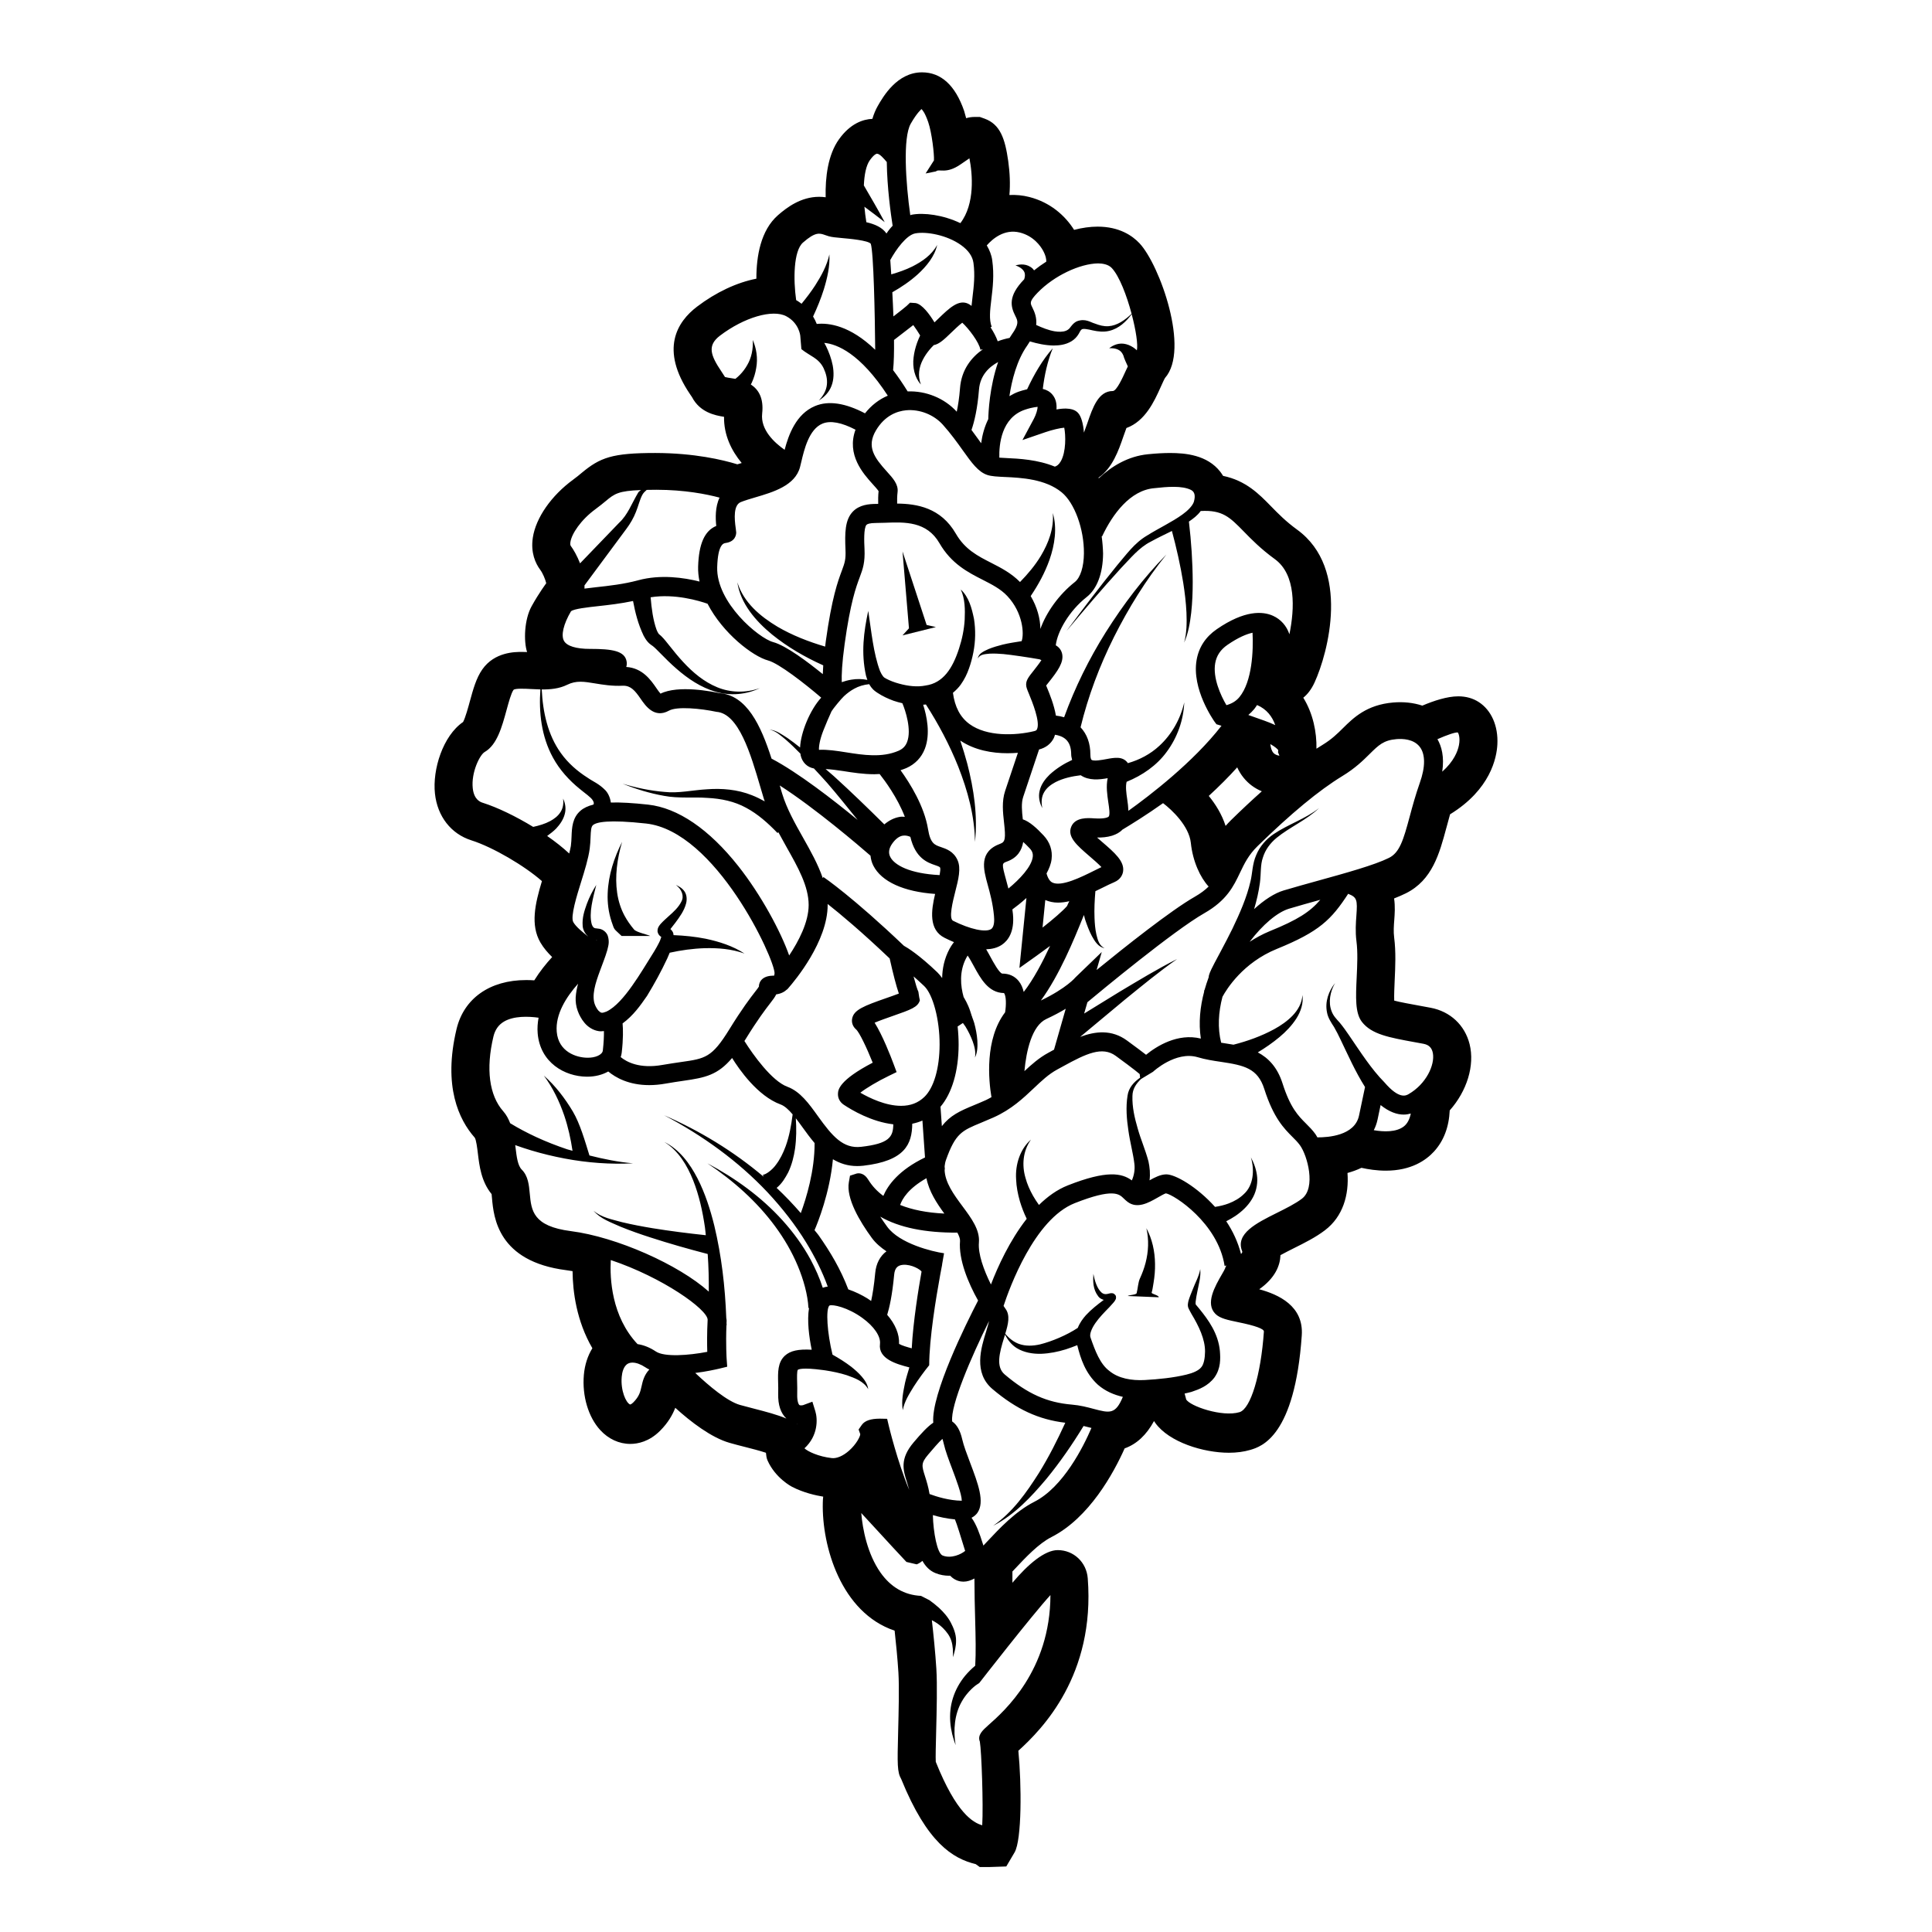 <?xml version="1.0" encoding="UTF-8"?>
<!-- Uploaded to: SVG Repo, www.svgrepo.com, Generator: SVG Repo Mixer Tools -->
<svg fill="#000000" width="800px" height="800px" version="1.1" viewBox="144 144 512 512" xmlns="http://www.w3.org/2000/svg">
 <g>
  <path d="m392.02 310.18-2.453-0.555-6.391-19.488 1.707 20.375-1.707 1.871z"/>
  <path d="m309.54 386.73c-0.992-1.832-1.672-3.914-1.984-6.102-0.648-4.383 0-9.062 1.305-13.527-2.082 4.16-3.641 8.73-3.82 13.66-0.098 2.453 0.215 4.984 1.02 7.438 0.863 2.481 0.438 1.684 2.672 3.848h7.582c-0.527-0.332-3.637-0.961-4.277-1.707-0.965-1.129-1.926-2.535-2.496-3.609z"/>
  <path d="m449.2 486.56c0.258-0.871 0.293-1.426 0.508-2.629 0.277-1.672 0.422-3.344 0.387-5.008-0.039-3.336-0.77-6.625-2.293-9.426 0.727 3.098 0.539 6.238-0.203 9.133-0.371 1.457-0.902 2.863-1.523 4.211-0.453 0.957-0.535 2.625-0.855 3.863-0.109 0.441-2.156 0.488-2.352 0.75l8.188 0.336c0.191-0.496-1.953-0.887-1.855-1.23z"/>
  <path d="m527.31 363.37c0.312-1.148 0.629-2.359 0.973-3.57 10.734-6.59 12.359-15.008 12.535-18.523 0.258-4.883-1.594-9.078-4.938-11.23-1.559-1.004-3.387-1.512-5.43-1.512-2.934 0-6.516 1.188-9.516 2.465-2.371-0.781-4.969-1.062-7.742-0.828-7.031 0.609-10.508 4.047-13.297 6.801-1.535 1.523-2.992 2.953-5.41 4.43-0.527 0.324-1.062 0.664-1.613 1.012 0.098-4.297-0.887-9.332-3.488-13.516 1.094-0.875 2.137-2.172 3.004-4.07 3.543-7.742 9.602-30.117-4.637-40.465-3.019-2.195-5.008-4.242-6.949-6.223-3.141-3.215-6.613-6.769-12.672-8.027-0.266-0.434-0.523-0.801-0.75-1.102-3.465-4.449-9.25-4.961-13.312-4.961-1.723 0-3.672 0.109-5.84 0.328-5.332 0.527-9.668 3.215-13.023 6.352-0.031-0.051-0.07-0.098-0.102-0.141 3.699-2.488 5.371-7.32 6.574-10.828 0.25-0.695 0.551-1.582 0.836-2.332 4.996-1.797 7.426-7.184 8.984-10.645 0.414-0.922 1.043-2.316 1.238-2.613 6.648-7.488-1.375-29.93-6.731-35.676-1.891-2.019-5.356-4.434-11.129-4.434-1.961 0-4.066 0.293-6.227 0.855-2.414-3.844-6.402-7.324-11.891-8.715-1.738-0.449-3.551-0.609-5.254-0.523 0.238-2.832 0.133-5.844-0.316-9.004-0.848-5.969-2.125-9.719-6.258-11.23l-1.27-0.453h-1.324c-0.816 0-1.547 0.105-2.293 0.332-0.309-1.18-0.535-1.914-0.543-1.945-2.348-6.777-6.102-10.207-11.16-10.207-6.625 0-10.34 6.488-11.734 8.934-0.562 0.988-1.039 2.117-1.414 3.394-2.434 0.105-5.812 1.18-8.836 5.391-2.961 4.125-3.668 10.098-3.547 15.387-0.527-0.074-1.109-0.121-1.723-0.121-4.797 0-8.523 2.781-10.914 4.871-4.574 4-5.734 10.867-5.723 16.828-5.164 1.004-10.688 3.582-15.719 7.406-5.297 4.019-9.914 11.316-1.855 23.215 0.215 0.324 0.418 0.605 0.52 0.766 2.09 4.027 6.066 4.84 8.484 5.215-0.07 4.816 1.945 8.949 4.68 12.242-0.387 0.117-0.766 0.238-1.148 0.348-3.883-1.195-11.41-2.984-21.734-3.004-11.461 0-14.625 1.195-19.559 5.301-0.609 0.516-1.309 1.094-2.211 1.754-5.801 4.238-9.898 10.125-10.699 15.367-0.613 4.039 0.719 6.856 1.949 8.516 0.691 0.926 1.352 2.516 1.605 3.582 0 0-1.906 2.543-3.863 6.07-1.961 3.527-2.156 9.25-1.215 12.16-0.484-0.02-0.953-0.031-1.406-0.031-1.785 0-7.215 0-10.461 4.641-1.613 2.301-2.422 5.266-3.281 8.395-0.43 1.578-1.203 4.414-1.812 5.535-5.332 3.656-8.152 12.574-7.453 18.992 0.656 6.035 4.262 10.656 9.637 12.363 5.773 1.832 14.184 6.812 18.711 10.812-1.82 6.004-3.098 11.645-0.395 16.281 0.863 1.477 1.977 2.746 3.102 3.844-1.637 1.785-3.293 3.856-4.734 6.172-0.691-0.051-1.406-0.074-2.152-0.074-9.613 0-16.504 4.856-18.449 12.988-3.621 15.184 0.629 24.035 4.82 28.773 0.395 0.57 0.672 2.828 0.832 4.172 0.402 3.336 0.891 7.422 3.641 10.797 0.047 0.352 0.066 0.734 0.105 1.133 0.457 4.996 1.531 16.707 19.664 19.02 0.551 0.07 1.113 0.156 1.684 0.258 0.055 5.461 1.047 13.203 5.25 20.43-1.234 1.996-2.019 4.387-2.254 7.062-0.484 5.578 1.184 11.191 4.344 14.629 2.168 2.363 4.992 3.664 7.957 3.664 2.016 0 5.027-0.609 7.898-3.481 2.168-2.168 3.34-4.301 4.027-6.09 4.137 3.75 9.547 7.898 14.379 9.285 1.289 0.367 2.664 0.734 4.066 1.082 1.582 0.402 3.836 0.969 5.582 1.551 0.066 0.68 0.137 1.387 0.422 2.031 2.082 4.711 6.438 6.957 6.438 6.957 3.082 1.613 6.434 2.336 8.312 2.637-0.059 0.516-0.098 1.055-0.105 1.617-0.281 11.473 4.812 29.113 19.035 33.902 0.359 3.246 0.777 7.445 1.004 11.117 0.23 3.738 0.066 10.395-0.074 15.734-0.215 8.602-0.266 10.609 0.828 12.5 6.863 16.902 13.652 21.043 19.734 22.52l1.062 0.77h2.527l4.508-0.152 2.195-3.727c1.941-3.289 1.879-18.016 1.004-26.938 6.34-5.719 20.367-20.035 18.391-45.691-0.324-4.277-3.75-7.481-7.949-7.481-3.445 0-7.805 3.672-12.016 8.652v-2.984l0.543-0.578c2.996-3.188 6.383-6.805 9.789-8.539 10.02-5.09 16.48-16.941 19.41-23.508 3.168-1.125 5.773-3.543 7.785-7.246 0.102 0.152 0.207 0.316 0.316 0.473 3.664 5.148 12.801 7.93 19.531 7.93 2.074 0 3.996-0.262 5.699-0.766 2.91-0.875 11.758-3.543 13.609-30.336 0.539-7.812-6.16-10.832-11.273-12.223 4.223-2.992 5.531-6.266 5.629-9.043 1.082-0.598 2.449-1.281 3.492-1.809 2.863-1.426 5.824-2.902 8.289-4.781 4.82-3.664 6.402-9.426 5.977-15.184 1.238-0.344 2.488-0.785 3.699-1.367 1.789 0.402 4.066 0.754 6.465 0.754 6.723 0 10.656-2.766 12.773-5.078 2.559-2.805 3.953-6.453 4.16-10.891 4.543-5.109 6.68-11.887 5.266-17.562-1.27-5.066-5.141-8.672-10.344-9.645l-2.352-0.434c-2.676-0.492-5.91-1.074-7.281-1.457-0.059-1.43 0.051-3.703 0.121-5.344 0.168-3.562 0.352-7.598-0.133-11.348-0.207-1.578-0.098-3.125 0.031-4.762 0.105-1.445 0.266-3.465-0.051-5.621 1.195-0.469 2.215-0.918 3.129-1.367 7.004-3.488 8.891-10.539 10.727-17.359zm-10 70.578c-0.691 0.402-2.508 1.457-6.414-3.109-3.481-3.512-6.379-8.082-9.406-12.504-0.77-1.125-1.527-2.207-2.469-3.344-0.945-1.043-1.703-1.812-2.144-3.031-0.898-2.301-0.402-5.129 0.922-7.43-1.641 2.066-2.727 4.883-2.125 7.785 0.238 1.414 1.176 2.797 1.855 3.84 0.609 1.031 1.219 2.262 1.785 3.457 1.984 4.117 3.844 8.352 6.434 12.465l-1.594 7.578c-1.125 5.309-8.176 5.777-11.035 5.762-0.176-0.289-0.344-0.621-0.523-0.871-0.762-1.055-1.605-1.91-2.508-2.805-2.031-2.035-4.137-4.141-6.211-10.656-1.375-4.297-3.777-6.723-6.543-8.191 2.012-1.215 3.93-2.543 5.758-4.066 1.684-1.41 3.254-3.031 4.457-4.902 1.188-1.859 1.93-4.098 1.602-6.227-0.105 2.16-1.211 4.004-2.606 5.461-1.41 1.457-3.102 2.625-4.902 3.606-3.367 1.832-7.094 3.16-10.75 4.09-0.875-0.156-1.742-0.297-2.578-0.414-0.238-0.039-0.453-0.082-0.691-0.109-0.984-3.898-0.73-8.082 0.344-12.168 1.094-2.016 5.402-9.027 14.434-12.699 11.238-4.574 14.418-7.727 18.941-14.688l-0.039 0.109c2.332 0.898 2.457 1.629 2.156 5.758-0.137 1.879-0.316 4.211 0.02 6.812 0.371 2.863 0.215 6.273 0.059 9.566-0.246 5.273-0.441 9.438 1.395 11.801 2.559 3.289 7.125 4.117 14.02 5.375l2.301 0.422c1.445 0.281 2.227 1.078 2.481 2.508 0.543 3.098-1.77 8.125-6.422 10.82zm0.566 5.152c-0.312 1.523-0.91 2.695-1.867 3.43-1.996 1.535-5.273 1.445-7.941 0.984 0.434-0.836 0.777-1.777 1.004-2.836l0.805-3.828c2.273 1.824 4.332 2.527 6.109 2.527 0.684 0 1.301-0.113 1.891-0.277zm-59.539 75.734c0.02 0.039-0.188-0.777-0.402-1.527 0.598-0.141 1.188-0.266 1.797-0.434 1.996-0.672 4.367-1.527 6.109-3.828 1.703-2.418 1.602-4.934 1.445-7.031-0.441-4.637-3.039-8.207-5.5-11.234l-0.848-1.012c-0.105-0.09-0.105-0.289-0.086-0.75 0.086-0.887 0.281-1.859 0.473-2.812 0.363-1.91 0.961-3.871 0.754-5.875-0.332 1.934-1.355 3.648-2.035 5.488-0.367 0.918-0.75 1.812-1.062 2.836-0.105 0.473-0.367 1.309 0.012 2.106 0.281 0.598 0.52 0.992 0.75 1.426 1.984 3.285 3.637 6.75 3.606 10.027-0.02 1.734-0.328 3.426-1.043 4.172-0.695 0.855-2.203 1.496-3.883 1.898-3.41 0.836-7.394 1.238-11.027 1.438-3.57 0.195-7.008-0.434-9.387-2.398-2.481-1.824-3.809-5.414-4.996-8.828-0.363-0.848 0.277-2.434 1.289-3.883 1.012-1.461 2.344-2.816 3.707-4.211l1.031-1.145c0.188-0.258 0.344-0.332 0.641-0.953 0.051-0.012 0.215-0.762-0.117-1.113-0.465-0.523-0.68-0.434-0.836-0.473-0.328-0.031-0.523 0.02-0.66 0.051-0.906 0.246-1.445 0.316-2.106-0.195-1.219-1.062-1.848-3.117-2.207-4.996-0.105 1.957-0.156 4.07 1.289 5.961 0.324 0.473 0.875 0.766 1.457 0.945l-0.105 0.086c-1.566 1.176-3.18 2.414-4.637 3.996-0.777 0.883-1.613 1.996-2.137 3.34-2.91 1.926-6.856 3.586-9.984 4.367-1.844 0.422-3.797 0.523-5.602-0.121-1.395-0.508-2.625-1.473-3.629-2.691 0.797-2.613 1.336-4.891 0.055-6.629-0.156-0.227-0.328-0.508-0.508-0.746 1.551-4.715 8.156-22.992 18.852-27.234 10.184-4.016 11.77-2.434 12.957-1.281 0.352 0.344 0.711 0.68 1.082 0.953 2.551 1.91 5.578 0.188 7.805-1.074 0.754-0.434 2.035-1.16 2.324-1.199 2.191 0.363 13.824 7.898 15.559 19.215l0.465-0.074c-0.16 0.25-0.297 0.523-0.367 0.828-0.121 0.316-0.434 0.816-0.785 1.438-1.891 3.281-4.481 7.805-1.742 10.539 1.195 1.199 3.246 1.613 6.062 2.203 4.539 0.926 6.82 1.762 6.781 2.469-0.789 11.488-3.508 20.48-6.457 21.367-4.637 1.383-13.234-1.637-14.152-3.398zm-24.492 2.539c-1.691-0.453-3.602-0.953-5.758-1.133-6.613-0.551-11.777-2.863-17.828-7.992-2.344-1.996-1.484-5.512-0.117-9.898 0.07-0.227 0.125-0.434 0.195-0.648 0.734 1.379 1.691 2.684 3.129 3.57 1.918 1.176 4.262 1.559 6.473 1.496 2.231-0.086 4.418-0.527 6.516-1.18 1.031-0.332 2.035-0.699 3.031-1.102 0.902 3.664 2.18 7.453 5.441 10.461 1.977 1.734 4.289 2.695 6.641 3.238-1.938 4.66-3.445 4.324-7.723 3.188zm-30.172 88.188c0.441 2.527 0.945 16.629 0.629 22.156-2.418-0.691-6.848-3.148-12.312-16.816-0.074-1.043 0.016-4.727 0.102-8 0.141-5.547 0.316-12.438 0.055-16.621-0.273-4.41-0.797-9.438-1.195-12.918 1.109 0.578 2.141 1.281 2.969 2.117 1.039 1.074 1.77 2.023 2.207 3.394 0.418 1.32 0.465 2.828 0.418 4.316 0.449-1.426 0.855-2.902 0.82-4.516 0.012-1.582-0.676-3.336-1.379-4.644-0.777-1.508-1.918-2.785-3.098-3.894-0.82-0.746-1.672-1.414-2.574-2.066l-2.242-1.145c-4.402-0.215-8.027-2.312-10.766-6.227-3.406-4.871-4.707-11.387-5.062-15.723 1.465 1.578 3.078 3.324 4.762 5.164 2.336 2.551 4.816 5.246 7.211 7.793l2.731 0.641c0.133-0.051 0.781-0.316 1.512-0.922 0.805 1.457 1.93 2.641 3.496 3.258 1.203 0.484 2.414 0.68 3.582 0.68 0.082 0 0.152-0.031 0.227-0.031 0.836 0.848 1.789 1.387 2.887 1.547 0.227 0.031 0.453 0.051 0.68 0.051 0.984 0 1.941-0.316 2.902-0.836 0.004 3.93 0.102 7.535 0.191 10.812 0.133 4.75 0.223 8.777 0.02 12.297-0.973 0.816-1.863 1.691-2.684 2.672-1.441 1.758-2.555 3.758-3.215 5.883-1.367 4.277-0.754 8.707 0.707 12.488-0.676-4.047-0.273-8.227 1.613-11.516 0.922-1.641 2.156-3.059 3.586-4.219 0.324-0.258 0.707-0.465 1.055-0.711 0 0 13.887-17.871 18.871-23.312-0.051 20.027-12.281 30.797-16.48 34.5-1.496 1.344-2.922 2.606-2.223 4.348zm-43.598-87.559-0.785-2.539-2.492 0.926c-0.09 0.02-0.691 0.125-0.934-0.031-0.242-0.176-0.645-0.984-0.594-2.902 0.031-1.145 0.004-2.195-0.02-3.141-0.031-1.238-0.07-2.941 0.176-3.289 0.145-0.125 1.125-0.695 6.656 0.051l0.699 0.098c1.875 0.289 3.797 0.684 5.629 1.27 2.125 0.762 4.481 1.578 5.668 3.691-0.125-1.223-0.871-2.363-1.688-3.309-0.828-0.973-1.789-1.809-2.781-2.606-1.578-1.211-3.234-2.246-4.984-3.223-1.422-5.828-1.824-11.996-0.832-13.008 0.883-0.398 4.871 0.488 8.699 3.246 3.152 2.273 4.961 4.934 4.711 6.949-0.484 3.894 4.277 5.301 7.789 6.191-0.395 1.355-0.836 2.707-1.148 4.086-0.473 2.371-1.027 4.852-0.594 7.25 0.418-2.344 1.719-4.316 2.926-6.297 1.258-1.941 2.648-3.859 4.074-5.617 0-7.043 1.848-18.098 2.836-23.496h0.004c0.004-0.023 0-0.051 0.004-0.082 0.109-0.598 0.207-1.102 0.293-1.559l0.004-0.031c0.16-0.84 0.273-1.395 0.293-1.512l-0.023-0.004 0.523-2.984c-3.074-0.434-11.777-2.539-15.059-7.027-0.707-0.961-1.32-1.859-1.848-2.676 5.082 2.922 11.969 4.289 20.434 4.231 0.441 0.836 0.754 1.613 0.707 2.211-0.422 4.953 2.207 11.211 4.785 15.785-3.148 6.082-12.488 24.863-11.875 32.375-1.559 1.055-3.152 2.797-5.203 5.215-3.719 4.398-2.781 7.359-1.785 10.5 0.207 0.648 0.418 1.367 0.621 2.125-3.18-7.644-5.379-16.848-5.41-16.973l-0.449-1.898-1.949-0.039c-2.371 0.012-3.93 0.508-4.742 1.621l-0.871 1.25 0.441 1.238c-0.004 0.609-1.027 2.644-2.957 4.359-1.594 1.414-3.301 2.144-4.613 1.98-3.527-0.402-6.383-1.773-7.219-2.59 3.633-3.332 3.519-7.731 2.883-9.816zm-9.859-7.555c0.02 0.867 0.047 1.828 0.016 2.871-0.082 3.023 0.68 5.203 2.172 6.613-2.445-1.031-5.426-1.809-8.516-2.606-1.305-0.328-2.594-0.676-3.793-1.004-3.344-0.945-8.219-5.039-11.84-8.473 2.973-0.363 5.457-0.934 6.398-1.152l2.066-0.504-0.152-2.125c0-0.039-0.25-3.75-0.051-8.855h0.055c-0.004-0.207-0.02-0.402-0.031-0.598 0.012-0.215 0.016-0.406 0.023-0.621 0.012-0.227-0.066-0.473-0.09-0.699-0.312-8.305-1.254-16.469-3.176-24.488-1.062-4.301-2.43-8.57-4.453-12.523-2.012-3.914-4.812-7.703-8.797-9.652 3.769 2.324 6.066 6.219 7.648 10.176 1.582 3.996 2.504 8.23 3.129 12.488 0.098 0.684 0.141 1.367 0.223 2.051-4.699-0.504-9.422-1.094-14.098-1.855-2.719-0.453-5.426-0.957-8.102-1.598-2.609-0.734-5.461-1.219-7.559-3.043 1.832 2.168 4.66 3.102 7.164 4.242 2.594 1.055 5.234 1.984 7.891 2.836 5.023 1.633 10.078 3.062 15.203 4.398 0.242 3.316 0.316 6.644 0.289 9.969-7.965-7.152-24.43-14.48-36.527-16.031-10.117-1.289-10.5-5.492-10.914-9.949-0.211-2.281-0.43-4.656-2.109-6.34-1.09-1.082-1.367-3.406-1.664-5.863-0.023-0.207-0.059-0.43-0.086-0.641 1.395 0.504 2.785 0.953 4.207 1.387 2.941 0.887 5.918 1.602 8.922 2.168 5.996 1.133 12.09 1.582 18.098 1.27-3.93-0.344-7.769-1.125-11.551-2.082-1.211-3.898-2.488-8.41-4.398-11.648-2.117-3.543-4.648-6.848-7.688-9.516 2.414 3.238 4.125 6.852 5.406 10.578 1.031 3.047 1.738 6.238 2.191 9.344-0.469-0.145-0.957-0.242-1.422-0.395-2.805-0.945-5.559-2.023-8.227-3.254-2.363-1.102-4.727-2.336-6.867-3.652-0.449-1.133-0.996-2.223-1.855-3.188-3.707-4.191-4.625-11.227-2.586-19.785 0.434-1.805 1.344-3.102 2.797-3.965 2.586-1.531 6.465-1.41 9.168-1.027-0.25 1.359-0.359 2.746-0.238 4.156 0.664 7.773 7.176 11.402 12.938 11.473h0.195c2.152 0 4.051-0.52 5.57-1.379 1.926 1.598 5.422 3.613 10.852 3.613 1.355 0 2.828-0.125 4.422-0.414 1.762-0.316 3.293-0.527 4.66-0.734 5.812-0.82 9.094-1.543 12.887-6.039 1.867 3.019 6.762 10.082 12.855 12.316 1.082 0.398 2.137 1.391 3.188 2.629-0.367 2.918-0.883 5.793-1.855 8.465-0.66 1.809-1.516 3.523-2.602 4.926-0.961 1.344-2.672 2.586-3.41 2.606l0.141 0.492c-7.961-6.731-16.895-12.148-26.324-16.258 10.184 5.356 19.594 12.137 27.387 20.41 3.871 4.152 7.379 8.609 10.305 13.41 2.238 3.672 4.242 7.644 5.656 11.586-0.457 0.059-0.902 0.152-1.316 0.312-0.848-2.625-1.945-5.062-3.215-7.457-2.062-3.789-4.602-7.254-7.441-10.395-5.688-6.297-12.594-11.23-19.91-15.125 6.887 4.613 13.148 10.16 17.957 16.715 2.402 3.258 4.449 6.769 5.984 10.445 1.516 3.617 2.656 7.664 2.832 11.184l0.152-0.012c-0.555 3.391 0.016 7.68 0.711 11.062-3.594-0.195-5.652 0.273-7.094 1.57-1.934 1.781-1.871 4.406-1.801 7.184zm-39.73-5.102c0.328-0.156 0.711-0.238 1.133-0.238 0.988 0 2.188 0.434 3.402 1.238 0.328 0.227 0.68 0.414 1.059 0.59-1.395 1.484-1.758 3.094-2.055 4.438-0.324 1.445-0.605 2.707-2.223 4.312-0.105 0.105-0.645 0.59-0.852 0.508-1.078-0.508-2.504-3.68-2.188-7.32 0.094-1.047 0.438-2.906 1.723-3.527zm2.469-5.141c-6.918-7.352-7.356-17.418-7.09-22.277 13.707 4.578 25.652 13.09 25.668 15.816-0.188 3.582-0.156 6.609-0.098 8.508-4.883 0.945-11.34 1.438-13.621-0.09-1.613-1.078-3.266-1.723-4.859-1.957zm-19.734-144.57c0.203 1.336-0.047 2.644-0.719 3.637-0.645 1.008-1.629 1.738-2.676 2.316-1.387 0.746-2.953 1.203-4.527 1.547-4.574-2.785-9.43-5.144-13.34-6.383-0.578-0.18-2.332-0.742-2.672-3.856-0.453-4.156 1.848-8.852 3.168-9.613 3.269-1.891 4.559-6.606 5.805-11.164 0.562-2.062 1.203-4.402 1.812-5.269 0.344-0.484 3.246-0.324 4.637-0.25 0.812 0.047 1.652 0.09 2.504 0.105-0.434 6.074 0.238 12.438 3.344 18.098 1.738 3.199 4.277 6 7.082 8.266 1.359 1.148 2.973 2.188 3.473 3.062 0.332 0.578 0.309 0.855 0.145 1.094-1.426 0.363-2.555 0.887-3.402 1.613-2.18 1.879-2.293 4.508-2.383 6.828-0.035 0.797-0.066 1.648-0.188 2.543-0.082 0.586-0.289 1.309-0.434 1.98-1.688-1.57-3.664-3.133-5.844-4.644 0.828-0.621 1.656-1.223 2.398-1.988 0.996-1.074 1.883-2.344 2.258-3.797 0.402-1.445 0.152-2.941-0.441-4.125zm45.754-71.648c-0.367-2.602-0.629-6.141 1.367-6.938 1.129-0.449 2.465-0.84 3.848-1.25 4.684-1.379 10.516-3.098 11.82-7.996l0.344-1.406c0.762-3.231 2.031-8.637 5.594-10.125 2.137-0.891 5.113-0.297 8.77 1.602-2.418 6.641 2.019 11.621 4.559 14.43 0.555 0.609 1.285 1.422 1.559 1.848-0.121 1.203-0.125 2.363-0.105 3.379-0.152 0-0.332 0.012-0.48 0.012-1.996 0-4.508 0.23-6.246 2.047-2.102 2.195-2.125 5.688-1.941 10.027 0.117 2.699-0.203 3.551-0.961 5.606-1.055 2.832-2.648 7.109-4.258 18.715-0.07 0.52-0.105 0.926-0.172 1.414-4.328-1.281-8.676-2.949-12.617-5.262-4.551-2.727-8.984-6.387-10.645-11.77 0.805 5.602 4.863 10.277 9.199 13.836 4.121 3.324 8.645 5.965 13.559 8.168-0.059 0.836-0.102 1.617-0.121 2.328-3.871-3.148-9.715-7.566-13.164-8.496-3.809-1.023-15.098-10.461-14.82-19.855 0.18-6.121 1.723-6.332 2.227-6.402 2.609-0.363 2.812-2.231 2.812-2.801-0.008-0.191-0.051-0.578-0.125-1.109zm4.519-49.895c0.137 2.418-0.348 4.746-1.461 6.641-0.535 0.953-1.188 1.82-1.93 2.578-0.371 0.383-0.789 0.754-1.215 1.09-0.398-0.074-0.77-0.133-1.09-0.176-0.523-0.082-1.281-0.191-1.664-0.309-0.242-0.406-0.559-0.887-0.922-1.422-2.984-4.41-3.805-6.957-0.398-9.547 6.398-4.856 13.945-7.059 17.562-5.133 3.367 1.793 3.699 5.074 3.707 5.184l0.293 3.527c2.273 1.855 4.586 2.352 5.894 5.062 0.637 1.367 1.039 2.852 0.863 4.375-0.16 1.516-0.973 2.992-2.156 4.18 1.426-0.852 2.719-2.144 3.375-3.871 0.664-1.715 0.656-3.648 0.324-5.438-0.352-1.793-0.988-3.5-1.773-5.113-0.145-0.293-0.312-0.562-0.465-0.852 3.367 0.312 9.508 2.742 16.836 13.992-2.336 0.984-4.375 2.574-6.039 4.68-5.168-2.711-9.645-3.445-13.25-1.93-5.019 2.102-6.996 7.594-8.051 11.598-2.719-1.906-6.43-5.32-5.953-9.613 0.469-4.203-1.059-6.438-3.004-7.699 0.09-0.18 0.195-0.352 0.281-0.539 0.555-1.238 0.941-2.535 1.148-3.84 0.48-2.606 0.035-5.231-0.914-7.426zm29.438-40.949c0.121-2.769 0.57-5.262 1.605-6.707 1.18-1.641 1.805-1.691 1.828-1.699 0.762-0.039 1.859 1.289 2.644 2.203 0.082 6.766 1.074 13.863 1.551 16.887-0.621 0.645-1.16 1.328-1.633 2.055-1.082-1.594-3.055-2.473-5.332-2.992-0.211-1.254-0.383-2.644-0.516-4.102 1.797 1.355 3.617 2.68 5.379 4.086-1.758-3.289-3.652-6.504-5.527-9.73zm19.113-3.719c0.805-0.805 2.621 0.832 6.5-1.848 0.672-0.465 1.551-1.074 2.363-1.617 0.816 4.062 1.523 12.07-2.398 17.176-4.535-2.168-9.684-2.856-12.941-2.223-0.121 0.023-0.215 0.09-0.332 0.117-1.203-8.535-2.012-20.516 0.125-24.254 1.773-3.098 2.797-3.738 2.828-3.871 0.18 0.141 0.891 0.836 1.793 3.441 0.977 2.82 1.633 8.586 1.523 10.172l-2.207 3.457zm22.238 16.203c3.68 0.934 5.512 3.652 6.133 4.777 0.785 1.43 0.906 2.508 0.855 2.938-1.125 0.711-2.195 1.477-3.231 2.309-0.125-0.145-0.227-0.316-0.363-0.453-1.465-1.359-3.285-1.234-4.566-0.852 1.355 0.418 2.438 1.344 2.488 2.289 0.059 0.457-0.02 0.918-0.176 1.375v0.016c-0.012 0.004-0.012 0.004-0.02 0.012-4.367 4.508-3.543 7.262-2.324 9.699 0.66 1.309 1.055 2.102-0.938 4.906-0.207 0.297-0.395 0.605-0.59 0.91-0.953 0.191-2.004 0.457-3.141 0.898-0.418-1.195-1.098-2.473-1.91-3.723l0.316-0.117c-0.742-1.93-0.441-4.422-0.09-7.316 0.363-3.008 0.777-6.414 0.227-10.328-0.188-1.387-0.711-2.695-1.445-3.93 1.496-1.703 4.625-4.453 8.773-3.41zm20.703 8.176c1.152 0.012 2.727 0.23 3.652 1.23 2.016 2.16 3.965 7.305 5.246 12.121-1.762 1.691-3.859 3.152-6.133 3.293-1.219 0.082-2.394-0.23-3.594-0.699-1.18-0.324-2.5-1.426-4.727-0.621-0.977 0.43-1.617 1.406-1.93 1.805-0.293 0.336-0.621 0.57-1.023 0.727-0.789 0.316-1.891 0.324-3.012 0.137-1.613-0.277-3.258-0.934-4.867-1.676 0.195-1.844-0.348-3.309-1.02-4.648-0.59-1.176-0.816-1.613 1.422-3.93 4.41-4.535 11.215-7.668 15.984-7.738zm-13.441-0.645c0.031-0.02 0.02-0.031 0.051-0.051l0.012 0.016c-0.023 0.016-0.043 0.023-0.062 0.035zm19.719 24.281c0.309 0.402 0.504 0.855 0.621 1.352 0.07 0.273 0.578 1.367 1.004 2.312-0.188 0.406-0.383 0.781-0.57 1.203-0.777 1.727-2.41 5.32-3.414 5.32-3.812 0-5.309 4.328-6.746 8.516-0.246 0.695-0.562 1.605-0.906 2.504-0.176-2.344-0.727-4.363-1.586-5.246-0.457-0.453-1.602-1.617-5.691-0.891 0.105-1.367-0.109-2.785-1.074-3.926-0.699-0.84-1.586-1.281-2.551-1.512 0.441-3.629 1.23-7.301 2.641-10.781-2.797 3.188-4.941 6.914-6.793 10.871-0.875 0.195-1.641 0.434-2.106 0.59-0.961 0.316-1.785 0.77-2.59 1.234 0.629-4.172 1.949-9.508 4.742-13.441 0.266-0.379 0.465-0.719 0.68-1.066 2 0.59 4.035 1.043 6.258 1.09 1.527-0.012 3.211-0.188 4.777-1.137 0.777-0.473 1.457-1.164 1.906-1.949 0.387-0.715 0.492-0.926 0.719-1.117 0.316-0.402 1.723-0.109 3.043 0.203 1.34 0.297 2.871 0.465 4.301 0.125 2.656-0.629 4.504-2.488 5.981-4.418 1.129 4.227 1.707 8.141 1.367 9.566-0.141-0.133-0.277-0.273-0.434-0.398-0.711-0.559-1.535-1.008-2.414-1.23-1.809-0.488-3.438 0.227-4.481 1.082 1.426-0.117 2.738 0.305 3.316 1.145zm-5.309 48.668 0.105 0.051c2.785-5.898 7.453-12.254 13.855-12.785 3.414-0.383 7.391-0.719 9.742 0.48 0.961 0.504 1.18 1.543 0.73 3.133-0.359 1.098-1.672 2.398-3.043 3.371-2.828 2.039-6.191 3.578-9.355 5.566-3.375 1.969-5.582 5.152-7.934 7.883-4.641 5.703-9.047 11.547-13.422 17.422 4.711-5.613 9.445-11.199 14.375-16.594 2.551-2.637 4.82-5.516 7.957-7.09 1.797-0.996 3.699-1.895 5.606-2.836 1.203 4.481 2.246 9.07 2.992 13.684 0.414 2.629 0.734 5.273 0.863 7.934 0.102 2.648 0.09 5.344-0.609 7.957 1.102-2.481 1.547-5.215 1.867-7.914 0.297-2.715 0.398-5.445 0.398-8.172-0.02-5.336-0.379-10.617-1.008-15.973 1.102-0.762 2.227-1.562 3.129-2.805 5.773-0.312 7.68 1.613 11.406 5.422 2.012 2.066 4.519 4.629 8.238 7.332 5.637 4.106 5.266 13.09 3.859 19.91-0.746-2.231-2.281-3.969-4.367-4.902-2.684-1.203-7.453-1.547-14.867 3.551-2.973 2.047-4.766 4.785-5.356 8.156-1.355 7.742 4.504 15.992 4.734 16.344l0.52 0.699 0.816 0.246c0.031 0.004 0.176 0.055 0.52 0.16-7.496 9.656-18.969 18.453-24.668 22.531-0.039-1.031-0.156-2.07-0.316-3.059-0.246-1.664-0.48-3.34-0.156-4.629 4.172-1.688 7.981-4.336 10.578-7.875 2.922-3.91 4.508-8.574 4.695-13.176-1.012 4.484-3.387 8.555-6.574 11.496-2.418 2.246-5.316 3.754-8.383 4.621-0.02-0.039-0.031-0.086-0.059-0.121-1.32-1.758-3.492-1.352-5.606-0.961-1.113 0.211-3.426 0.637-3.965 0.18-0.102-0.082-0.289-0.469-0.289-1.359 0-3.019-0.906-5.43-2.602-7.246 1.996-8.219 5.019-16.258 8.855-23.93 3.871-7.684 8.434-15.105 13.895-21.852-6.102 6.195-11.406 13.199-16.086 20.617-4.418 7.043-8.148 14.582-11.023 22.504-0.777-0.23-1.516-0.367-2.176-0.438-0.488-2.836-1.641-5.688-2.43-7.594-0.059-0.133-0.105-0.258-0.156-0.379 0.195-0.262 0.441-0.562 0.711-0.891 2.344-2.953 3.965-5.215 3.543-7.422-0.188-0.992-0.785-1.82-1.672-2.324-0.012-0.004-0.02-0.012-0.031-0.016 0.414-3.586 3.481-9.09 8.219-12.82 2.734-2.168 4.277-6.254 4.316-11.508-0.035-1.43-0.16-2.988-0.375-4.582zm-6.949 116.91c-0.02 0.031-2.301 2.828-9.168 6.133 4.926-6.711 8.871-16.383 10.988-21.625 0.133-0.352 0.277-0.676 0.387-0.969 0.016-0.02 0.023-0.031 0.035-0.051 0.109 0.406 0.215 0.82 0.336 1.23 0.5 1.484 1.043 2.961 1.789 4.363 0.73 1.32 1.723 2.922 3.324 3.164-1.414-0.664-1.809-2.231-2.144-3.606-0.316-1.426-0.434-2.902-0.492-4.375-0.098-2.363 0.031-4.758 0.227-7.106 0.66-0.316 1.328-0.641 1.961-0.953 1.125-0.559 2.144-1.066 2.992-1.414 1.789-0.742 2.262-2.082 2.383-2.812 0.434-2.719-2.223-5.012-5.598-7.914-0.379-0.336-0.836-0.73-1.289-1.125 1.25 0.023 2.644-0.086 3.953-0.484l-0.012 0.031c0.02-0.012 0.105-0.055 0.125-0.074 0.984-0.316 1.91-0.785 2.644-1.562 2.488-1.492 6.398-3.918 10.777-7.023 2.312 1.742 6.887 6.031 7.359 10.523 0.523 4.957 2.508 9.18 4.715 11.574-0.938 0.918-2.098 1.805-3.652 2.695-6.297 3.586-18.57 13.332-26.035 19.422l1.367-4.769zm14.031 40.598c0.414 2.992 1.281 6.152 1.582 8.777 0.207 1.578-0.105 3.188-0.672 4.43-2.637-1.949-6.66-2.754-16.992 1.328-2.812 1.113-5.352 2.953-7.621 5.176-0.555-0.777-1.094-1.598-1.57-2.43-0.848-1.508-1.559-3.09-2-4.75-0.969-3.281-0.734-7.059 1.445-10.125-2.836 2.438-4.191 6.566-3.93 10.488 0.07 1.98 0.453 3.926 0.996 5.824 0.48 1.594 1.062 3.109 1.812 4.66-4.508 5.754-7.664 12.691-9.477 17.41-1.93-3.871-3.445-8.125-3.188-11.098 0.289-3.387-1.984-6.445-4.383-9.672-2.309-3.109-4.637-6.301-4.711-9.684l0.066-0.031-0.059-0.848c0.055-0.57 0.172-1.152 0.383-1.734 2.504-7.004 4.211-7.703 9.289-9.801 1.004-0.414 2.102-0.875 3.32-1.414 4.715-2.117 7.856-5.098 10.637-7.723 2.023-1.918 3.934-3.727 6.203-4.957l1.602-0.875c6.07-3.344 10.324-5.344 13.887-2.766 5.215 3.797 6.348 4.832 6.375 4.852l0.109 0.945c-1.664 1.176-3.019 2.648-3.324 4.727-0.5 3.102-0.234 6.25 0.219 9.289zm-67.98 28.469c1.031 1.41 2.398 2.539 3.859 3.531-1.691 1.258-2.746 3.231-2.977 5.75-0.312 3.375-0.715 5.742-1.078 7.406-0.328-0.223-0.641-0.457-0.992-0.676-1.5-0.926-3.269-1.785-5.062-2.398-2.023-5.336-4.769-9.949-7.91-14.398-0.324-0.453-0.707-0.848-1.039-1.289 0.863-1.98 4.035-9.848 4.875-18.797 1.832 1.094 3.934 1.805 6.422 1.805 0.523 0 1.066-0.031 1.629-0.09 11.008-1.27 12.918-5.668 12.973-11.129 0.941-0.188 1.84-0.473 2.695-0.836l0.684 9.777c-6.887 3.316-9.812 7.281-11.047 10.184-1.594-1.168-2.906-2.562-3.914-4.172-0.395-0.629-1.305-2.074-3.102-1.77l-1.812 0.586-0.301 1.707c-0.77 4.301 2.894 10.43 6.098 14.809zm-66.066-56.863c2.867-2.117 4.695-4.727 6.481-7.301 2.031-3.344 3.75-6.481 5.379-9.965 0.215-0.469 0.418-0.984 0.625-1.473 2.973-0.66 6.144-1.102 9.285-1.203 3.523-0.086 7.117 0.188 10.543 1.422-3.059-1.996-6.676-3.168-10.312-3.93-2.793-0.555-5.613-0.832-8.5-0.953-0.02-0.133-0.012-0.23-0.039-0.371-0.07-0.457-0.43-0.906-0.781-1.238 0.398-0.539 0.875-1.117 1.336-1.719 1.117-1.523 2.328-3.129 2.84-5.164 0.23-1.008 0.16-2.195-0.434-3.066-0.586-0.867-1.449-1.367-2.297-1.734 1.547 1.133 2.254 2.941 1.461 4.394-0.715 1.48-2.039 2.707-3.387 3.898-0.676 0.625-1.352 1.195-2.09 2-0.18 0.207-0.383 0.453-0.59 0.816-0.105 0.266-0.246 0.457-0.258 1.047-0.047 0.133 0.121 0.82 0.441 1.152l0.266 0.262c0.16 0.109 0.227 0.168 0.297 0.215-0.039-0.047-0.227 0.852-0.625 1.547-0.371 0.742-0.801 1.512-1.266 2.273-1.898 3.008-3.828 6.301-5.856 9.129-1.98 2.797-4.402 5.699-6.793 6.82-1.238 0.453-1.375 0.453-2.117-0.238-0.16-0.188-0.371-0.473-0.5-0.699-0.07-0.07-0.492-0.945-0.453-0.938-0.211-0.523-0.309-1.148-0.336-1.84-0.074-2.902 1.426-6.293 2.684-9.766 0.324-0.887 0.656-1.789 0.938-2.785 0.211-1.012 0.68-2.031 0.137-3.812-0.336-0.945-1.254-1.684-2.191-1.859l-0.785-0.105c-0.137 0-0.25-0.016-0.352-0.039-0.379-0.066-0.68-0.352-0.922-1.047-0.816-3.008 0.332-6.926 1.195-10.434-0.992 1.582-1.848 3.258-2.504 5.039-0.629 1.793-1.285 3.613-1.094 5.891 0.07 0.855 0.543 1.953 1.414 2.684l-0.105-0.047c-1.438-1.148-3.062-2.449-3.793-3.703-0.828-1.41 0.969-7.144 2.035-10.566 0.961-3.074 1.953-6.258 2.312-8.926 0.141-1.059 0.188-2.066 0.223-3.008 0.07-1.762 0.137-2.785 0.637-3.215 0.922-0.797 4.106-1.516 14.066-0.422 18.488 2.019 34.074 35.84 34.062 39.691-0.039 0.316-0.086 0.488-0.09 0.57-0.016 0.02-0.023 0.023-0.039 0.047-0.133 0.012-0.316 0.016-0.449 0.02-3.356 0.105-3.613 2.43-3.562 2.867-0.09 0.195-0.555 0.797-1.008 1.375-1.281 1.652-3.422 4.43-6.863 10.012-4.606 7.461-6.34 7.715-12.809 8.629-1.414 0.207-3.012 0.438-4.84 0.754-6.144 1.109-9.582-0.801-11.117-2.066 0.117-0.367 0.223-0.75 0.266-1.152 0.426-3.703 0.367-6.211 0.234-7.769zm-11.891-3.332c0.336 0.887 0.332 0.848 0.715 1.578 0.316 0.59 0.641 1.062 1.074 1.582 0.82 1.004 2.207 1.996 3.793 2.215 0.484 0.086 0.918 0.016 1.367-0.016 0.016 1.25-0.039 2.938-0.293 5.16-0.125 1.102-1.961 1.98-4.231 1.898-2.75-0.047-7.531-1.531-7.984-6.867-0.398-4.672 2.559-9.273 5.656-12.746-0.309 1.137-0.543 2.312-0.637 3.613-0.055 1.145 0.102 2.383 0.539 3.582zm4.836-18.82c0.105 0.023 0.211 0.055 0.258 0.082-0.047 0.07-0.168-0.016-0.227-0.066zm39.613 26.387c3.301-5.359 5.34-8 6.555-9.574 0.711-0.918 1.258-1.621 1.602-2.363 1.199-0.16 2.137-0.629 2.875-1.32l0.023 0.02c0.012-0.012 0.082-0.102 0.102-0.109 0.09-0.098 0.176-0.195 0.258-0.301 1.684-1.918 10.375-12.316 10.375-21.98 0-0.09-0.016-0.18-0.016-0.273 3.402 2.68 8.953 7.32 16.449 14.449 0.926 4.152 1.742 7.285 2.434 9.301-0.988 0.383-2.281 0.836-3.269 1.18-6 2.098-8.676 3.113-9.113 5.473-0.195 1.055 0.191 2.106 1.039 2.836 0.867 0.754 2.805 4.82 4.414 8.828-8.969 4.664-9.145 7.234-9.203 8.117-0.086 1.219 0.473 2.324 1.535 3.031 2.144 1.43 7.394 4.535 13.121 5.184-0.02 3.394-1.152 5.125-8.52 5.965-4.785 0.551-7.652-2.836-11.406-8.062-2.434-3.394-4.734-6.606-8.156-7.863-4.098-1.516-9.055-8.43-11.371-12.121 0.094-0.145 0.18-0.25 0.273-0.414zm-41.191-103.49c-3.664 0-6.102-0.746-6.883-2.106-0.855-1.5-0.145-4.473 1.84-7.856 0.719-0.66 4.488-1.074 7.238-1.375 2.699-0.297 5.918-0.66 9.211-1.355 0.578 3.062 1.316 6.066 2.805 9.195 0.277 0.516 0.59 1.043 1.047 1.582 0.23 0.266 0.492 0.543 0.871 0.805 0.211 0.152 0.484 0.316 0.523 0.367 0.508 0.387 1.285 1.195 1.941 1.855 1.375 1.402 2.801 2.828 4.324 4.144 3.023 2.641 6.488 4.984 10.41 6.106 3.914 1.152 8.168 0.734 11.695-0.973-3.707 1.32-7.789 1.234-11.289-0.215-3.523-1.438-6.484-3.93-9.062-6.727-1.301-1.402-2.504-2.887-3.719-4.422-0.656-0.789-1.137-1.496-2.082-2.43l-0.629-0.543c-0.02-0.02-0.09-0.109-0.16-0.227-0.145-0.227-0.316-0.562-0.457-0.934-0.902-2.508-1.316-5.566-1.559-8.57 6.402-1.02 12.902 0.941 15.086 1.715 4.039 7.828 11.98 13.945 16.055 15.035 2.84 0.762 9.785 6.168 14.062 9.848-2.953 3.223-5.406 9.152-5.598 13.211-1.094-0.863-2.191-1.727-3.344-2.516-1.477-0.918-2.977-2.106-4.781-2.203 1.75 0.297 3.059 1.633 4.398 2.699 1.316 1.148 2.562 2.379 3.789 3.629 0.016 0.016 0.031 0.031 0.047 0.051 0.016 0.105 0 0.242 0.02 0.336 0.43 1.977 1.758 3.231 3.543 3.559 1.16 1.273 2.352 2.516 3.488 3.812 2.781 3.199 5.41 6.531 8.09 9.824-6.453-5.309-15.773-12.543-22.812-16.246-2.82-8.742-6.523-16.836-13.871-17.359-1.793-0.395-10.832-2.207-15.551 0.145-0.324-0.352-0.785-1.023-1.113-1.496-1.484-2.16-3.688-5.297-7.965-5.582 0.16-0.508 0.168-0.984 0.098-1.422-0.465-2.828-3.769-3.363-9.707-3.363zm73.281-32.883c0.176-0.188 0.746-0.492 2.609-0.492 0.73 0 1.523-0.023 2.359-0.055 5.176-0.207 11.008-0.395 14.355 5.41 3.16 5.477 7.57 7.727 11.461 9.707 2.445 1.246 4.758 2.422 6.519 4.297 4.152 4.414 4.508 10.062 3.797 11.965-1.691 0.273-3.375 0.508-5.039 0.918-1.25 0.316-2.5 0.676-3.707 1.168-1.094 0.52-2.66 1.098-2.852 2.484 0.59-1.145 2.016-1.129 3.144-1.258 1.195-0.059 2.414 0.004 3.633 0.109 2.023 0.191 6.766 0.883 9.602 1.395 0.152 0.059 0.316 0.176 0.465 0.211-0.586 0.918-1.527 2.098-2 2.707-1.367 1.715-2.047 2.574-2.047 3.758 0 0.68 0.215 1.195 0.785 2.57 0.75 1.828 3.055 7.387 2.074 9.324-0.074 0.133-0.168 0.328-0.707 0.453-5.059 1.23-12.594 1.465-17.148-1.863-2.492-1.82-3.906-4.574-4.402-8.289 0.777-0.656 1.496-1.367 2.074-2.18 0.973-1.367 1.664-2.785 2.195-4.312 0.453-1.254 0.855-2.734 1.148-4.246 0.57-2.918 0.621-5.926 0.168-8.82-0.578-2.828-1.352-5.84-3.512-7.824 1.16 2.519 1.152 5.344 1.043 7.969-0.152 2.656-0.699 5.234-1.508 7.703-1.703 5.269-4.219 9.125-8.844 9.777-2.207 0.453-4.695 0.156-7.059-0.504-1.168-0.312-2.402-0.777-3.344-1.281l-0.555-0.324c-0.098-0.07-0.211-0.203-0.352-0.363-0.273-0.344-0.543-0.84-0.781-1.379-1.75-4.656-2.277-10.418-3.117-15.93-1.188 5.547-1.941 11.113-0.594 17.176 0.105 0.367 0.215 0.734 0.359 1.117-1.367-0.266-2.816-0.309-4.242-0.059-0.867 0.137-1.715 0.371-2.543 0.656-0.07-1.859 0.051-4.969 0.766-10.133 1.535-11.062 3.012-15.027 3.988-17.652 0.836-2.242 1.441-3.863 1.273-7.578-0.086-1.656-0.25-5.516 0.531-6.332zm47.418-24.559c1.785-0.613 3.859-1.094 4.977-1.184 0.402 1.926 0.523 6.41-0.918 8.922-0.52 0.891-1.062 1.25-1.57 1.402-4.551-1.863-9.41-2.117-12.973-2.281-0.578-0.023-1.18-0.055-1.738-0.098-0.098-3.41 0.508-10.629 6.84-12.73 2.191-0.727 3.129-0.656 3.285-0.754 0.059 0.59-0.383 2.07-0.957 3.148l-3.043 5.668zm-10.719 11.883c4.254 0.203 10.664 0.504 15.008 4.055 3.426 2.797 5.965 9.758 5.906 16.184-0.031 3.594-0.941 6.434-2.41 7.598-4.242 3.344-7.547 8.02-9.133 12.43-0.02-2.731-0.848-5.809-2.562-8.711 2.055-3.055 3.769-6.191 4.977-9.602 1.395-3.988 2.074-8.434 0.875-12.41 0.344 4.125-1.152 7.992-3.16 11.355-1.527 2.535-3.465 4.832-5.523 6.934-2.301-2.336-4.996-3.738-7.617-5.074-3.586-1.828-6.973-3.551-9.387-7.738-3.969-6.883-10.316-7.926-15.559-7.977-0.02-0.934-0.012-2 0.117-3.062 0.238-2.031-1.199-3.617-2.863-5.457-3.293-3.641-5.43-6.551-2.867-10.871 2.367-3.988 5.637-5.106 7.965-5.332 3.598-0.344 7.387 1.16 9.777 3.84 2.125 2.379 3.785 4.695 5.246 6.746 2.383 3.336 4.102 5.75 6.539 6.559 1.141 0.367 2.617 0.434 4.672 0.535zm9.891 87.738c-0.336-1.48-0.227-3.012 0.473-4.188 0.676-1.184 1.785-2.019 2.988-2.664 2.019-1.047 4.418-1.57 6.711-1.844 2.156 1.477 4.934 1.18 7.144 0.777-0.469 2.188-0.109 4.445 0.16 6.348 0.207 1.352 0.523 3.387 0.105 3.828-0.07 0.07-0.68 0.684-3.871 0.473-1.633-0.117-4.996-0.348-6.051 2.223-1.102 2.68 1.516 4.938 4.84 7.805 0.938 0.801 2.301 1.98 3.168 2.887-0.59 0.281-1.23 0.598-1.898 0.934-3.465 1.727-8.699 4.332-11.109 3.16-0.277-0.133-1.043-0.586-1.547-2.402 0.66-1.23 1.188-2.488 1.34-3.777 0.289-2.348-0.453-4.527-2.125-6.309-1.797-1.918-3.672-3.652-5.5-4.266-0.238-2.121-0.453-4.289 0.102-5.941l4.203-12.566c1.773-0.453 3.129-1.484 3.906-3.023 0.145-0.277 0.215-0.59 0.316-0.887 0.941 0.145 2.047 0.473 2.883 1.238 0.953 0.871 1.414 2.195 1.414 4.047 0 0.527 0.168 0.922 0.246 1.391-2.176 1.004-4.16 2.238-5.965 3.894-1.18 1.152-2.254 2.574-2.637 4.238-0.418 1.652-0.016 3.309 0.703 4.625zm-22.484 13.77c-1.043-2.297-2.957-2.941-4.359-3.422-1.703-0.574-2.828-0.953-3.445-4.762-0.996-6.102-4.781-12.141-7.289-15.617 0.516-0.172 1.027-0.344 1.535-0.562 2.316-1.02 4.016-2.793 4.914-5.125 1.527-3.984 0.484-8.746-0.453-11.664 0.242-0.016 0.484-0.039 0.73-0.066 3.309 5.141 6.266 10.707 8.57 16.473 2.484 6.324 4.336 13.008 4.434 19.938 0.75-6.898-0.289-13.949-2.039-20.715-0.551-2.07-1.184-4.106-1.863-6.133 3.856 2.59 8.523 3.356 12.508 3.356 0.969 0 1.898-0.047 2.766-0.109l-3.375 10.078c-0.934 2.777-0.59 5.742-0.301 8.363 0.48 4.227 0.316 5.18-0.945 5.633-5.812 2.106-4.519 6.762-3.387 10.871 0.609 2.203 1.367 4.938 1.672 8.281 0.105 1.039 0.137 2.871-0.734 3.465-1.438 0.973-5.586 0.082-10.105-2.18-1.223-0.613-0.059-5.188 0.559-7.648 0.863-3.359 1.602-6.273 0.609-8.453zm-17.254-4.41c0.867-1.203 1.797-1.891 2.766-2.047 0.785-0.121 1.492 0.098 1.996 0.316 1.324 5.656 4.535 6.816 6.523 7.488 1.125 0.383 1.273 0.484 1.375 0.699 0.105 0.336 0.012 1.09-0.145 1.949-7.945-0.395-11.984-2.664-13.07-4.805-0.566-1.098-0.379-2.309 0.555-3.602zm-2.133-5.031c-4.387-4.344-8.805-8.629-13.371-12.777-0.715-0.645-1.473-1.25-2.191-1.891 1.41 0.074 2.957 0.266 4.664 0.535 2.508 0.398 5.324 0.84 8.258 0.84 0.465 0 0.934-0.031 1.395-0.055 1.324 1.664 4.746 6.277 6.68 11.34-0.406-0.004-0.785-0.07-1.223-0.004-1.547 0.234-2.941 0.938-4.211 2.012zm38.535 6.363c0.66 0.691 0.902 1.387 0.797 2.254-0.309 2.586-3.445 5.91-6.453 8.383-0.215-0.836-0.434-1.637-0.629-2.363-1.176-4.273-1.102-4.301 0.246-4.793 2.82-1.02 3.926-2.992 4.309-5.184 0.473 0.422 1.023 0.945 1.73 1.703zm-1.547-4.172c-0.012-0.02 0-0.035 0-0.055h0.012c0 0.008-0.012 0.039-0.012 0.055zm-5.812 29.695c1.578-1.078 3.356-3.359 2.91-8.098-0.039-0.438-0.105-0.836-0.156-1.254 0.961-0.695 2.293-1.734 3.727-3.031l-1.859 18.551 4.516-3.215c1.328-0.945 2.527-1.82 3.613-2.637-1.98 4.262-4.387 8.852-6.988 12.203-0.246-1.059-0.66-2.07-1.34-2.902-1.082-1.316-2.559-1.969-4.379-1.965-0.816-0.227-2.363-3.059-3.098-4.422-0.371-0.691-0.746-1.367-1.133-2.012 1.539-0.055 2.973-0.387 4.188-1.219zm10.75-4.539 0.73-7.301c1.062 0.453 2.188 0.684 3.356 0.684 0.984 0 1.988-0.137 3.012-0.371-0.195 0.379-0.402 0.781-0.609 1.285-1.16 1.324-3.672 3.496-6.488 5.703zm-52.598-61.34c0.812-0.75 1.707-1.43 2.695-1.965 1.188-0.664 2.555-1.066 3.984-1.203 0.023 0.055 0.039 0.105 0.07 0.156 0.238 0.418 0.551 0.84 0.953 1.25 0.215 0.195 0.469 0.418 0.684 0.57l0.457 0.316c1.438 0.941 2.785 1.551 4.258 2.098 0.766 0.262 1.551 0.48 2.348 0.66 0.816 1.891 2.5 7.059 1.258 10.273-0.418 1.094-1.133 1.824-2.231 2.312-4.41 1.934-9.457 1.137-13.914 0.43-2.551-0.402-4.973-0.777-7.211-0.664-0.051-0.82 0.168-2.59 1.164-5.125 0.707-1.777 1.48-3.617 2.168-5.094 0.477-0.781 2.531-3.281 3.316-4.016zm7.004 42.289c0.105 0.898 0.316 1.777 0.746 2.621 2.16 4.262 8.062 6.926 16.379 7.512-1.039 4.359-1.754 9.496 2.508 11.629 0.785 0.395 1.629 0.785 2.492 1.148-0.574 0.715-1.008 1.449-1.215 1.844-1.359 2.578-1.875 5.195-1.918 7.668-0.398-0.543-0.816-1.066-1.273-1.512-4.836-4.625-7.84-6.481-8.867-7.043-13.543-12.906-21-17.996-21.312-18.207l-0.188 0.277c-1.254-3.664-3.238-7.199-5.188-10.656-2.144-3.797-4.363-7.727-5.586-11.77l-0.629-2.125c9.461 6.07 21.105 16.051 24.051 18.613zm6.117 55.191c-0.742-1.996-2.918-7.598-5.023-10.934 1.402-0.59 3.422-1.301 4.812-1.785 4.84-1.691 6.648-2.324 7.176-4.144l-0.168-0.805-0.227-1.496c-0.273-0.488-0.746-2.055-1.273-4.039 0.84 0.734 1.785 1.578 2.82 2.562 2.336 2.238 4.098 8.906 4.082 15.504-0.012 6.297-1.535 11.504-4.074 13.91-1.648 1.566-3.656 2.324-6.141 2.324-4.09 0-8.352-2.066-10.793-3.481 1.562-1.219 4.559-3.012 7.547-4.457l2.066-1.004zm-25.906 14.402c0.598 0.766 1.199 1.578 1.809 2.43 0.969 1.352 2.016 2.777 3.168 4.133 0.035 7.32-2.207 14.621-3.656 18.559-2.031-2.344-4.16-4.574-6.402-6.68 1.48-1.223 2.277-2.656 3.066-4.109 0.977-2.066 1.5-4.18 1.805-6.266 0.383-2.738 0.383-5.422 0.211-8.066zm34.617 15.875c0.691 3.535 2.742 6.644 4.742 9.371-4.609-0.215-8.5-0.992-11.715-2.281 0.555-1.613 2.176-4.375 6.973-7.09zm4.086-13.793-0.363-5.144c3.012-3.551 4.797-9.383 4.805-16.469 0-1.496-0.086-3.133-0.262-4.805l1.395-0.922c0.215 0.328 0.473 0.613 0.68 0.945 0.75 1.238 1.406 2.551 1.91 3.914 0.48 1.359 0.871 2.805 0.609 4.301 0.676-1.367 0.719-3.023 0.629-4.551-0.117-1.57-0.414-3.109-0.828-4.625-0.145-0.535-0.387-1.062-0.559-1.586l0.031-0.023c0-0.004-0.066-0.105-0.086-0.133-0.301-0.926-0.562-1.844-0.961-2.746-0.328-0.746-0.691-1.484-1.137-2.223-0.016-0.039-0.066-0.09-0.086-0.117-0.848-2.984-1.203-6.816 0.68-10.387 0.137-0.266 0.262-0.48 0.371-0.645 0.52 0.734 1.152 1.91 1.629 2.777 1.809 3.332 3.871 7.109 8.004 7.164 0.609 0.734 0.621 3.164 0.293 5.109-5.43 7.152-4.359 18.035-3.613 22.477-0.488 0.266-0.938 0.539-1.461 0.777-1.164 0.523-2.215 0.953-3.18 1.359-3.75 1.539-6.328 2.738-8.5 5.551zm21.879-14.582c0.492-5.352 1.969-12.035 5.805-13.816 2.012-0.938 3.715-1.848 5.144-2.715l-3.106 10.844-1.527 0.836c-2.445 1.324-4.426 3.094-6.316 4.852zm61.652-97.02c2.594 1.094 4.07 3.144 4.82 5.32-0.855-0.402-1.793-0.789-2.836-1.16-1.703-0.609-3.062-1.094-4.297-1.523 0.551-0.473 1.074-0.984 1.562-1.57 0.266-0.336 0.504-0.699 0.75-1.066zm5.93 13.426c-1.012-0.145-1.426-0.562-1.582-0.734-0.516-0.57-0.73-1.445-0.836-2.344 1.301 0.73 1.91 1.32 2.098 1.598-0.02 0.316-0.039 0.523-0.051 0.578zm-10.594-15.543c-0.938 1.148-2.125 1.777-3.457 2.152-1.535-2.606-3.641-7.254-2.973-11.117 0.352-2.012 1.414-3.602 3.254-4.867 2.883-1.98 5.047-2.863 6.641-3.211 0.242 4.766-0.102 12.926-3.465 17.043zm-3.676 34.148c-0.984-3.066-2.664-5.75-4.457-7.945 2.785-2.559 5.305-5.082 7.535-7.566 0.434 0.945 0.977 1.867 1.691 2.746 1.289 1.598 2.941 2.816 4.832 3.598-2.594 2.309-5.32 4.856-8.176 7.652-0.516 0.512-0.992 1.023-1.426 1.516zm-60.277-122.93c-2.293 6.625-2.578 13.348-2.613 15.121-1.02 2.07-1.605 4.266-1.891 6.398-0.262-0.363-0.523-0.73-0.781-1.09-0.523-0.734-1.152-1.586-1.777-2.43 0.762-2.207 1.586-5.629 1.984-10.676 0.297-3.848 2.731-6.059 5.078-7.324zm-10.102 6.934c-0.203 2.59-0.523 4.606-0.867 6.231-3.273-3.602-8.168-5.562-13.012-5.379-1.305-2.109-2.594-3.984-3.856-5.637 0.211-2.047 0.277-4.832 0.242-8 2.176-1.656 3.945-3.023 5.106-3.945 0.613 0.832 1.324 1.906 1.82 2.75-0.301 0.645-0.57 1.289-0.816 1.965-0.438 1.246-0.766 2.523-0.918 3.84-0.344 2.602 0.281 5.406 1.934 7.184-0.906-2.273-0.492-4.602 0.492-6.508 0.484-0.969 1.109-1.867 1.797-2.699 0.348-0.418 0.734-0.836 1.129-1.223 1.406-0.246 2.707-1.445 4.609-3.293 0.781-0.754 2.098-2.023 2.938-2.644 1.598 1.43 4.516 5.231 4.801 7.16l0.648-0.102c-3.047 2.133-5.672 5.418-6.047 10.301zm-11.883-41.02c2.961-0.57 8.434 0.438 12.141 3.082 1.945 1.387 3.059 2.977 3.301 4.719 0.453 3.258 0.102 6.188-0.242 9.023-0.102 0.805-0.191 1.602-0.266 2.387-0.258-0.188-0.516-0.383-0.742-0.5-2.621-1.402-5.18 1.098-8.141 3.965-0.281 0.273-0.609 0.59-0.938 0.898-1.266-2.082-3.238-4.82-5.004-5.113l-1.477-0.102-0.91 0.867c-0.297 0.281-1.715 1.402-3.488 2.769-0.082-2.144-0.176-4.301-0.293-6.398 2.457-1.391 4.707-2.926 6.762-4.777 2.316-2.133 4.469-4.746 5.129-7.777-1.465 2.711-3.996 4.402-6.566 5.715-1.785 0.887-3.699 1.547-5.606 2.098-0.09-1.355-0.176-2.644-0.258-3.805 1.535-2.809 4.277-6.598 6.598-7.051zm-11.773 2.731c0.762 2.273 1.098 18.703 1.18 28.109-6.656-6.414-12.258-7.18-15.492-6.848-0.227-0.609-0.57-1.281-0.973-1.969 1.102-2.363 2.066-4.719 2.84-7.168 0.926-3.019 1.652-6.176 1.484-9.285-0.68 3.023-2.156 5.691-3.773 8.223-1.098 1.688-2.332 3.301-3.606 4.848-0.441-0.336-0.902-0.672-1.43-0.969-0.77-5.438-0.711-13.043 1.809-15.246 3.305-2.891 4.394-2.519 5.879-1.988 0.312 0.109 0.621 0.215 0.934 0.309 0.832 0.242 1.977 0.344 3.562 0.488 1.875 0.164 6.832 0.609 7.586 1.496zm-40.945 74.793c-3.09 1.27-4.625 4.758-4.805 10.781-0.039 1.336 0.109 2.648 0.371 3.953-4.141-1.039-10.309-1.949-16.281-0.328-3.809 1.027-7.68 1.457-11.098 1.828-1.117 0.121-2.125 0.242-3.113 0.371 0.023-0.277 0-0.562 0.004-0.848l11.094-14.973c1.004-1.324 1.934-2.922 2.539-4.492 0.648-1.582 0.996-3.211 1.691-4.519 0.289-0.539 0.719-0.941 1.164-1.328 0.805-0.016 1.629-0.031 2.594-0.031 7.461 0.012 13.227 1.152 16.715 2.082-1.191 2.484-1.086 5.516-0.875 7.504zm-20.648-8.906c-1.832 3.066-2.766 5.918-5.117 8.09l-10.328 10.73c-0.746-1.914-1.699-3.606-2.481-4.66-0.09-0.121-0.156-0.449-0.074-0.992 0.328-2.16 2.731-5.859 6.68-8.742 1.109-0.812 1.965-1.523 2.715-2.144 2.297-1.91 3.344-2.672 9.285-2.887-0.219 0.223-0.5 0.348-0.68 0.605zm-11.488 50.633c2.117 0.348 4.488 0.754 7.457 0.613 2.004-0.023 3.125 1.25 4.637 3.457 1.273 1.848 3.633 5.301 7.512 3.152 2.144-1.195 8.445-0.562 12.586 0.312 5.918 0.438 9.078 11.219 11.621 19.887l0.953 3.211c0.066 0.211 0.156 0.418 0.227 0.629-1.102-0.605-2.231-1.168-3.422-1.633-3.824-1.535-8-1.859-11.848-1.57-3.906 0.211-7.566 1.117-11.285 0.699-3.734-0.301-7.461-1.078-11.094-2.168 3.523 1.422 7.18 2.543 10.969 3.211 3.836 0.734 7.766 0.262 11.43 0.539 3.715 0.18 7.246 0.934 10.316 2.625 3.094 1.656 5.805 4.062 8.316 6.688l0.211-0.227c0.727 1.352 1.461 2.684 2.203 3.996 3.004 5.316 5.836 10.34 5.836 15.305 0 4.559-2.664 9.609-5.164 13.375-2.207-6.289-7.406-15.996-13.469-23.668-7.75-9.805-16.02-15.445-23.922-16.309-4.062-0.441-7.273-0.629-9.875-0.559-0.168-1.316-0.73-2.484-1.426-3.231-1.742-1.789-3.309-2.332-4.672-3.301-2.797-1.77-5.262-3.926-7.168-6.613-3.402-4.731-4.762-10.766-5.039-16.82 2.277 0.02 4.621-0.188 6.762-1.246 2.387-1.176 4.473-0.828 7.348-0.355zm53.496 196.28c0.047 0.004 0.09 0.023 0.137 0.035 0 0.02-0.012 0.031-0.016 0.051-0.043-0.031-0.086-0.062-0.121-0.086zm23.941-28.945c0.559-1.789 1.328-5.082 1.844-10.609 0.156-1.719 0.848-2.5 2.309-2.644 2.348-0.195 4.719 1.316 4.953 1.797-0.785 4.418-2.223 13.16-2.602 20.332-1.168-0.316-2.664-0.75-3.359-1.176 0.113-2.582-1.012-5.246-3.144-7.699zm11.227 47.492c-0.324-1.93-0.801-3.449-1.203-4.711-0.883-2.797-1.094-3.461 0.832-5.738 1.043-1.23 2.832-3.344 3.773-4.172 0.102 0.281 0.223 0.672 0.344 1.219 0.453 2 1.352 4.363 2.293 6.852 0.902 2.398 2.508 6.629 2.5 8.324-3.394-0.039-6.773-1.113-8.539-1.773zm9.258 14.508c0.066 0.207 0.121 0.395 0.18 0.559-1.055 0.887-3.703 2.137-5.977 1.223-1.441-0.562-2.469-6.176-2.586-10.707 1.672 0.488 3.691 0.941 5.848 1.137 0.586 1.363 1.496 4.477 2.535 7.789zm5.887-1.789c-0.277 0.297-0.559 0.609-0.871 0.938-0.066-0.207-0.121-0.352-0.211-0.641-0.777-2.484-1.652-4.953-2.934-6.723 0.77-0.395 1.285-0.926 1.559-1.32 1.996-2.883 0.176-7.703-1.941-13.285-0.84-2.223-1.715-4.523-2.09-6.191-0.539-2.387-1.457-3.91-2.664-4.734-0.5-4.211 5.055-17.113 9.77-26.609-0.152 0.766-0.508 1.883-0.77 2.777-1.355 4.359-3.402 10.941 1.672 15.242 6.41 5.426 12.281 8.098 19.305 8.934-2.074 4.551-4.359 9.074-7.012 13.348-3.305 5.195-6.938 10.379-12.121 13.961 5.648-2.863 10.113-7.664 14.172-12.488 3.602-4.402 6.812-9.059 9.809-13.961 0.465 0.109 0.938 0.23 1.379 0.344 0.227 0.059 0.465 0.117 0.707 0.176-2.16 5.023-7.488 15.688-15.168 19.582-4.992 2.539-9.203 7.039-12.59 10.652zm32.875-64h0.012c0.105-0.012 0.168 0.02 0.07 0.02-0.012-0.008-0.051-0.008-0.082-0.02zm34.805-13.117c0.082 0.207 0.102 0.406-0.281 0.785-0.82-3.18-2.188-6.09-3.918-8.676 0.828-0.422 1.633-0.883 2.414-1.402 1.684-1.148 3.246-2.586 4.324-4.348 1.117-1.762 1.594-3.871 1.465-5.812-0.152-1.961-0.801-3.758-1.672-5.379 1.043 3.543 0.609 7.453-1.793 9.672-1.148 1.148-2.57 1.965-4.106 2.551-1.152 0.438-2.41 0.73-3.602 0.91-4.82-5.356-10.52-8.621-12.918-8.621h-0.059c-1.508 0.035-2.961 0.789-4.379 1.578 0.227-1.738 0.051-3.457-0.289-5.019-0.883-3.269-2.035-5.801-2.852-8.711-0.828-2.828-1.484-5.707-1.395-8.609 0.02-1.867 0.961-3.254 2.273-4.5l3.188-1.93c0.051-0.066 6.012-5.559 11.809-3.863 2.066 0.621 4.16 0.941 6.195 1.238 6.16 0.922 9.734 1.703 11.48 7.199 2.445 7.668 5.223 10.445 7.453 12.688 0.727 0.711 1.379 1.371 1.996 2.207 1.977 2.707 4.309 11.285 0.52 14.172-1.715 1.309-4.242 2.57-6.691 3.789-5.398 2.691-10.965 5.477-9.164 10.082zm2.008-81.961c3.438-4.535 7.34-7.836 10.43-8.762 2.559-0.766 5.402-1.562 8.293-2.363-2.727 3.199-6.012 5.32-13.402 8.316-1.984 0.816-3.707 1.785-5.32 2.809zm18.059-16.168c-3.16 0.875-6.277 1.742-9.074 2.578-2.394 0.715-5.109 2.473-7.805 4.934 0.672-2.266 1.211-4.586 1.535-6.973 0.332-2.508 0.082-4.676 0.785-6.68 0.621-2.035 1.918-3.812 3.641-5.234 3.457-2.832 7.91-4.695 11.266-7.894-3.652 2.891-8.082 4.238-12.035 6.891-1.965 1.328-3.707 3.254-4.644 5.582-1.031 2.328-1.004 4.891-1.5 6.906-0.988 4.312-2.828 8.488-4.785 12.57-1.004 2.039-2.055 4.055-3.141 6.086l-1.633 3.062-0.816 1.613-0.414 0.938c-0.07 0.152-0.145 0.383-0.215 0.637-0.012-0.02-0.059 0.246-0.09 0.57-0.402 1.09-0.766 2.203-1.078 3.309-0.07 0.125-0.152 0.316-0.172 0.344l0.082 0.035c-1.113 4.137-1.535 8.402-0.906 12.551-6.144-1.527-11.777 2.055-14.516 4.293-1.043-0.805-2.637-2.016-5.082-3.797-4.016-2.922-8.309-2.469-12.379-0.945l11.836-9.859c4.539-3.68 9.055-7.426 13.863-10.777-5.254 2.637-10.273 5.707-15.32 8.715l-9.328 5.738 0.867-3.004c3.336-2.777 22.859-18.965 30.965-23.582 5.984-3.41 7.766-7.148 9.488-10.766 1.145-2.394 2.223-4.656 4.644-7.023 8.922-8.711 16.27-14.781 22.453-18.555 3.438-2.086 5.551-4.18 7.25-5.863 2.371-2.344 3.672-3.633 7.082-3.93 1.617-0.137 4.559-0.059 6.191 2.039 1.508 1.949 1.516 5.316 0.039 9.473-1.168 3.309-1.988 6.344-2.707 9.023-1.672 6.227-2.676 9.543-5.492 10.934-3.773 1.887-11.434 4.008-18.855 6.062zm31.703-37.52c2.559-1.129 4.762-1.879 5.402-1.777 0.145 0.172 0.691 1.301 0.297 3.352-0.309 1.629-1.34 4.293-4.43 7.039 0.59-3.945-0.176-6.734-1.27-8.613z"/>
 </g>
</svg>